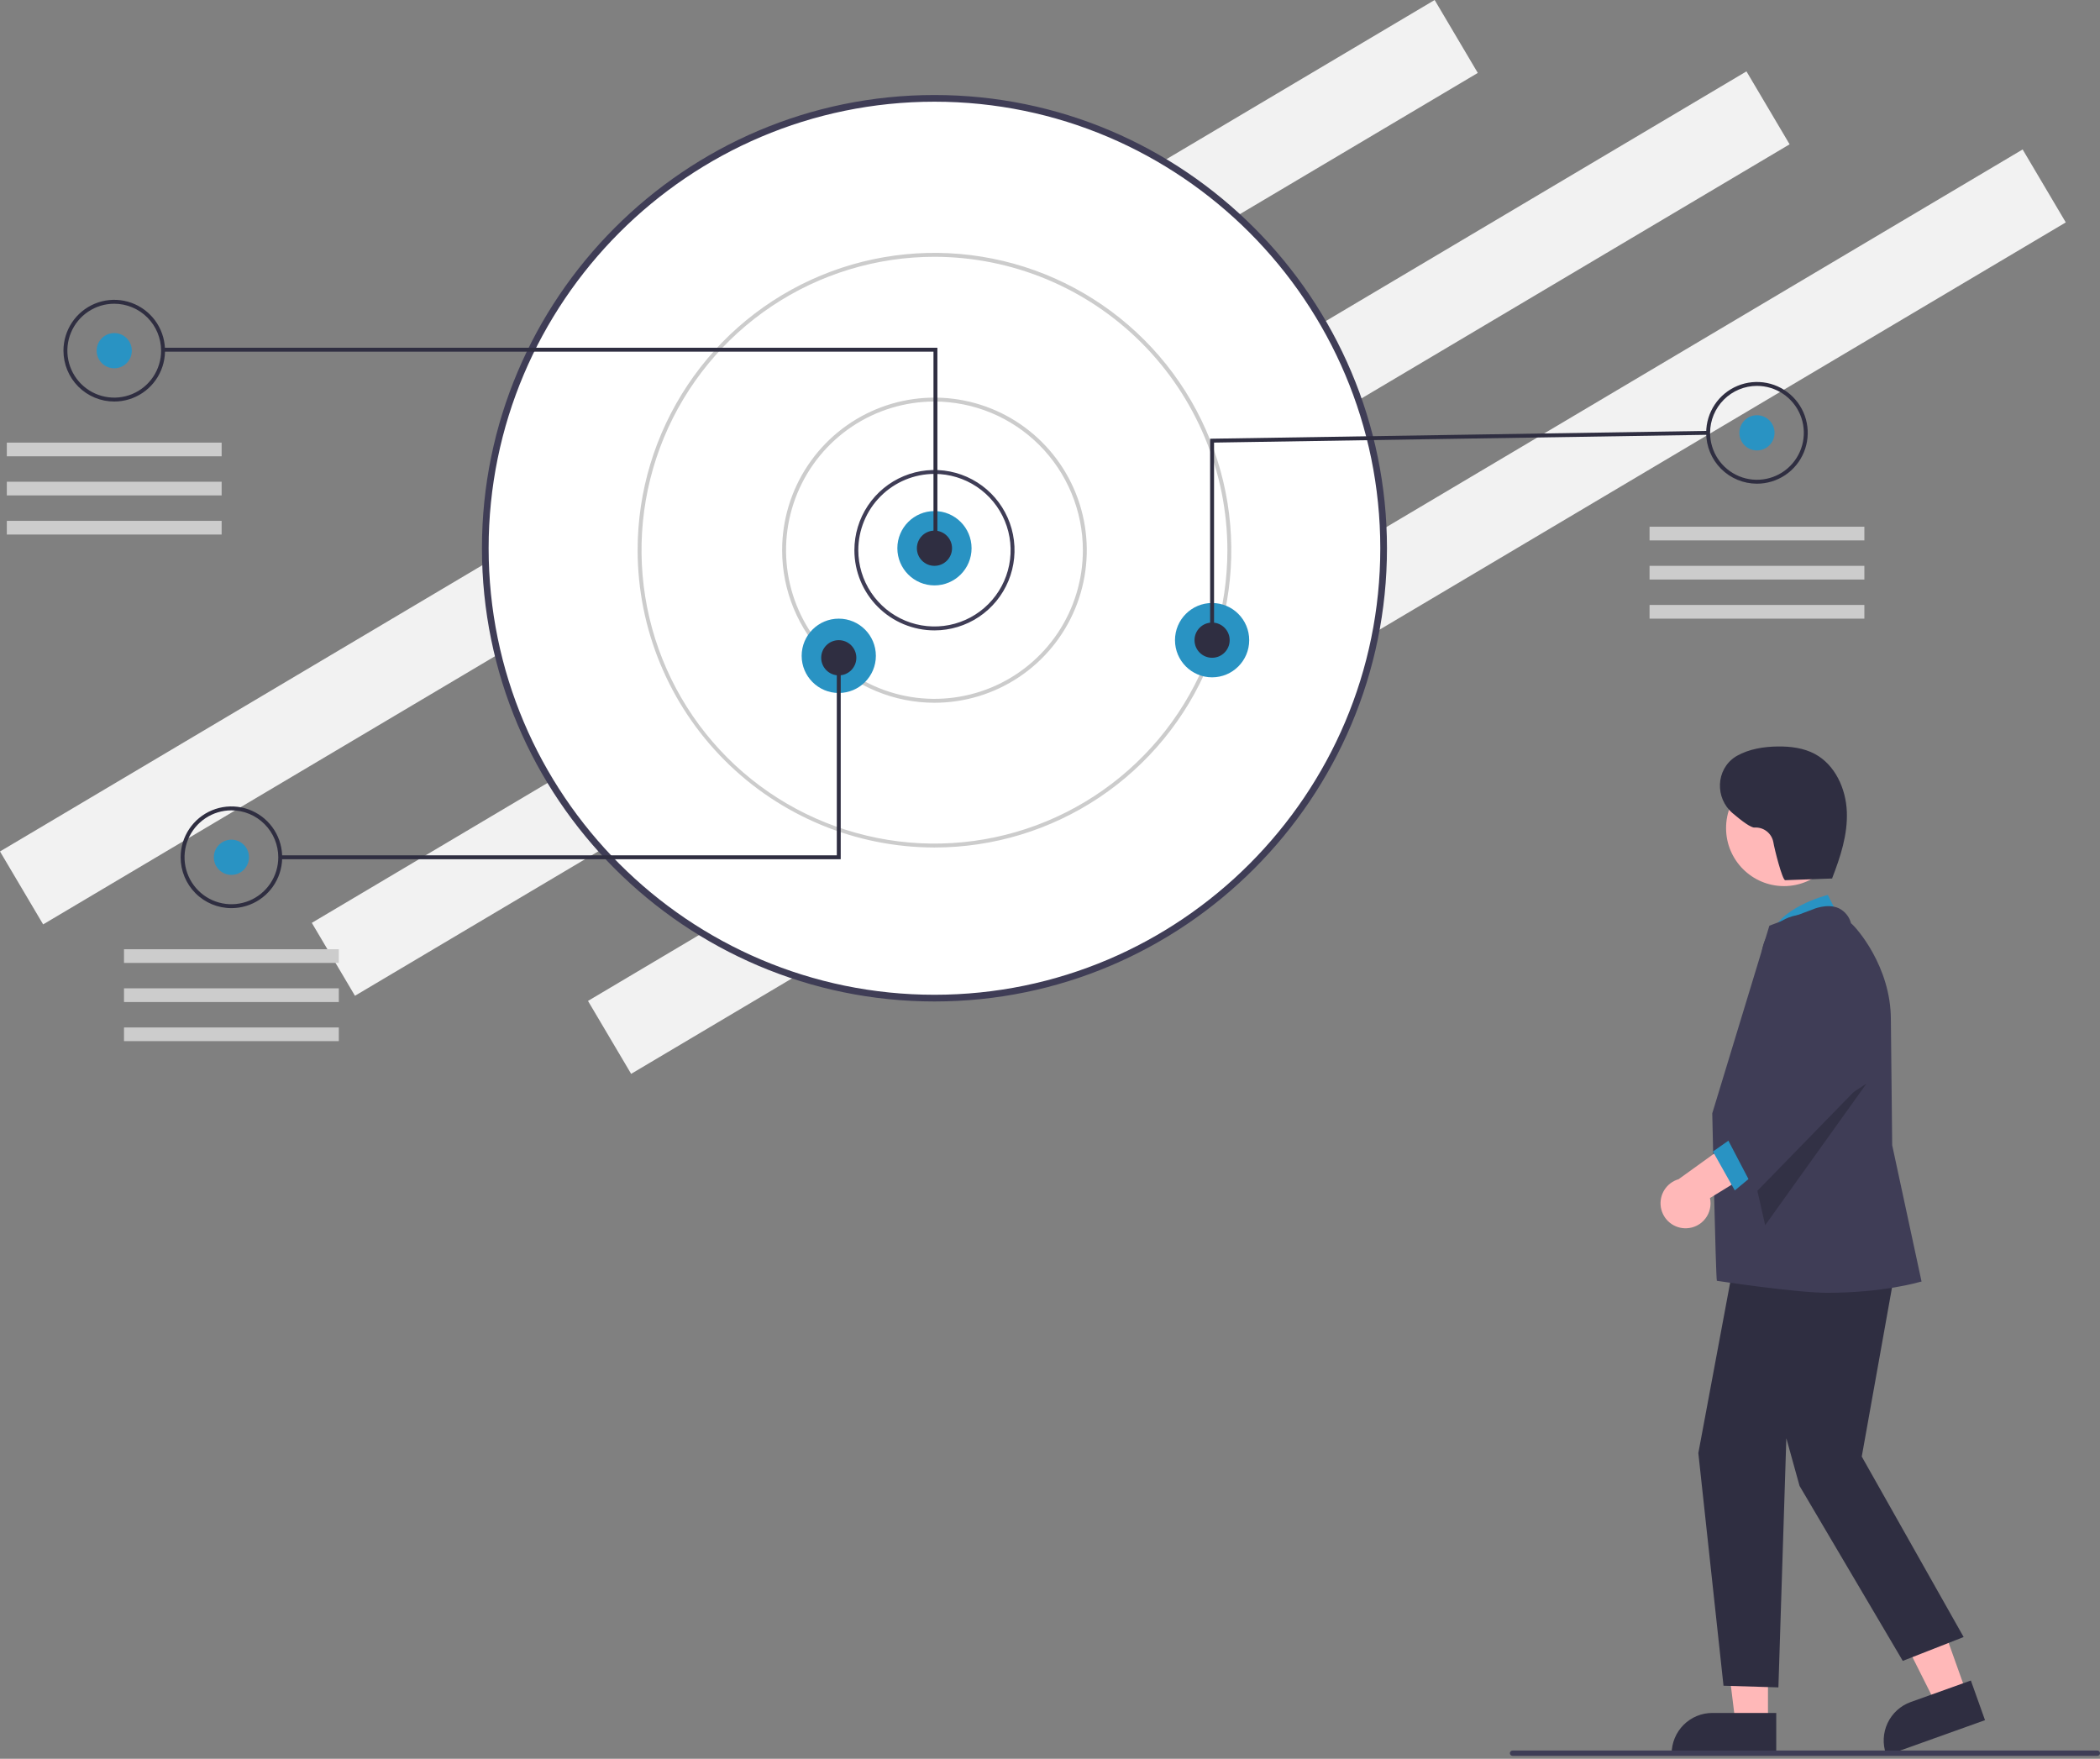 <svg width="480" height="402" viewBox="0 0 480 402" fill="none" xmlns="http://www.w3.org/2000/svg">
<rect x="0" y="0" width="480" height="402" fill="#808080" stroke="none"/>
<g clip-path="url(#clip0)">
<path d="M327.919 0L0 194.615L9.862 211.284L337.781 16.669L327.919 0Z" fill="#F2F2F2"/>
<path d="M399.191 16.317L71.272 210.932L81.134 227.6L409.053 32.985L399.191 16.317Z" fill="#F2F2F2"/>
<path d="M462.318 34.162L134.399 228.777L144.261 245.446L472.18 50.831L462.318 34.162Z" fill="#F2F2F2"/>
<path d="M213.591 228.136C270.293 228.136 316.258 182.098 316.258 125.308C316.258 68.518 270.293 22.48 213.591 22.48C156.889 22.48 110.923 68.518 110.923 125.308C110.923 182.098 156.889 228.136 213.591 228.136Z" fill="white"/>
<path d="M110.16 125.308C110.16 68.187 156.559 21.716 213.591 21.716C270.623 21.716 317.022 68.187 317.022 125.308C317.022 182.43 270.623 228.901 213.591 228.901C156.559 228.901 110.16 182.43 110.16 125.308ZM111.687 125.308C111.687 181.586 157.401 227.371 213.591 227.371C269.781 227.371 315.495 181.586 315.495 125.308C315.495 69.031 269.781 23.245 213.591 23.245C157.401 23.245 111.687 69.031 111.687 125.308H111.687Z" fill="#3F3D56"/>
<path d="M195.289 125.755C195.289 122.13 196.362 118.586 198.373 115.571C200.384 112.557 203.243 110.207 206.587 108.82C209.931 107.433 213.611 107.07 217.161 107.777C220.711 108.484 223.972 110.23 226.532 112.794C229.091 115.357 230.834 118.623 231.541 122.179C232.247 125.735 231.884 129.42 230.499 132.77C229.114 136.119 226.768 138.982 223.759 140.996C220.749 143.01 217.21 144.085 213.591 144.085C208.737 144.085 204.082 142.154 200.649 138.716C197.217 135.279 195.289 130.616 195.289 125.755V125.755ZM213.591 108.319C208.975 108.324 204.55 110.163 201.286 113.432C198.023 116.7 196.187 121.132 196.182 125.755C196.182 129.204 197.203 132.575 199.116 135.442C201.029 138.309 203.748 140.544 206.929 141.864C210.11 143.184 213.61 143.529 216.987 142.856C220.364 142.183 223.466 140.523 225.901 138.084C228.335 135.646 229.993 132.539 230.665 129.157C231.337 125.774 230.992 122.269 229.674 119.083C228.357 115.897 226.125 113.173 223.263 111.257C220.4 109.342 217.034 108.319 213.591 108.319Z" fill="#3F3D56"/>
<path d="M178.773 125.755C178.773 118.858 180.815 112.116 184.641 106.381C188.467 100.646 193.905 96.177 200.267 93.537C206.629 90.898 213.63 90.207 220.384 91.553C227.138 92.898 233.342 96.22 238.211 101.097C243.08 105.974 246.396 112.187 247.74 118.952C249.083 125.716 248.394 132.728 245.758 139.1C243.123 145.472 238.661 150.918 232.935 154.75C227.209 158.582 220.477 160.627 213.591 160.627C209.019 160.627 204.491 159.725 200.267 157.972C196.043 156.22 192.204 153.651 188.971 150.413C185.738 147.175 183.174 143.331 181.424 139.1C179.674 134.869 178.773 130.334 178.773 125.755V125.755ZM213.591 91.777C206.881 91.777 200.322 93.77 194.743 97.503C189.164 101.237 184.816 106.543 182.249 112.752C179.681 118.961 179.009 125.793 180.318 132.384C181.627 138.975 184.858 145.029 189.603 149.781C194.347 154.533 200.392 157.769 206.973 159.08C213.553 160.391 220.375 159.718 226.574 157.146C232.773 154.575 238.071 150.22 241.799 144.632C245.526 139.044 247.516 132.475 247.516 125.755C247.506 116.746 243.928 108.11 237.568 101.74C231.209 95.37 222.585 91.787 213.591 91.777Z" fill="#CCCCCC"/>
<path d="M145.741 125.756C145.741 112.315 149.72 99.177 157.175 88.001C164.631 76.826 175.228 68.116 187.626 62.973C200.024 57.829 213.666 56.483 226.827 59.106C239.989 61.728 252.079 68.2 261.568 77.704C271.057 87.207 277.519 99.316 280.137 112.498C282.755 125.68 281.411 139.344 276.276 151.761C271.14 164.178 262.444 174.792 251.286 182.259C240.128 189.726 227.01 193.711 213.591 193.711C195.602 193.691 178.356 186.525 165.636 173.785C152.916 161.045 145.761 143.772 145.741 125.756ZM213.591 58.694C200.348 58.694 187.402 62.627 176.391 69.996C165.38 77.365 156.798 87.838 151.73 100.092C146.662 112.346 145.337 125.83 147.92 138.839C150.504 151.847 156.881 163.797 166.245 173.175C175.609 182.554 187.54 188.941 200.528 191.529C213.516 194.116 226.979 192.788 239.214 187.712C251.449 182.637 261.906 174.041 269.263 163.013C276.621 151.985 280.548 139.019 280.548 125.756C280.528 107.976 273.467 90.93 260.914 78.358C248.362 65.786 231.343 58.714 213.591 58.694Z" fill="#CCCCCC"/>
<path d="M213.591 133.802C218.275 133.802 222.072 129.999 222.072 125.308C222.072 120.617 218.275 116.813 213.591 116.813C208.907 116.813 205.11 120.617 205.11 125.308C205.11 129.999 208.907 133.802 213.591 133.802Z" fill="#2993C3"/>
<path d="M191.718 158.392C196.402 158.392 200.199 154.589 200.199 149.898C200.199 145.206 196.402 141.403 191.718 141.403C187.034 141.403 183.237 145.206 183.237 149.898C183.237 154.589 187.034 158.392 191.718 158.392Z" fill="#2993C3"/>
<path d="M277.051 154.815C281.735 154.815 285.532 151.012 285.532 146.321C285.532 141.629 281.735 137.826 277.051 137.826C272.367 137.826 268.569 141.629 268.569 146.321C268.569 151.012 272.367 154.815 277.051 154.815Z" fill="#2993C3"/>
<path d="M213.591 129.332C215.809 129.332 217.608 127.53 217.608 125.308C217.608 123.086 215.809 121.284 213.591 121.284C211.372 121.284 209.573 123.086 209.573 125.308C209.573 127.53 211.372 129.332 213.591 129.332Z" fill="#2F2E41"/>
<path d="M277.05 150.344C279.269 150.344 281.068 148.543 281.068 146.321C281.068 144.098 279.269 142.297 277.05 142.297C274.831 142.297 273.033 144.098 273.033 146.321C273.033 148.543 274.831 150.344 277.05 150.344Z" fill="#2F2E41"/>
<path d="M191.718 154.368C193.937 154.368 195.736 152.566 195.736 150.344C195.736 148.122 193.937 146.32 191.718 146.32C189.499 146.32 187.701 148.122 187.701 150.344C187.701 152.566 189.499 154.368 191.718 154.368Z" fill="#2F2E41"/>
<path d="M26.111 84.177C28.329 84.177 30.128 82.376 30.128 80.154C30.128 77.931 28.329 76.13 26.111 76.13C23.892 76.13 22.093 77.931 22.093 80.154C22.093 82.376 23.892 84.177 26.111 84.177Z" fill="#2993C3"/>
<path d="M213.367 80.378H37.047V79.483H214.261V125.532H213.367V80.378Z" fill="#2F2E41"/>
<path d="M14.505 80.153C14.505 77.854 15.186 75.607 16.461 73.695C17.736 71.784 19.549 70.294 21.669 69.414C23.79 68.534 26.124 68.304 28.375 68.753C30.626 69.201 32.694 70.308 34.317 71.934C35.941 73.559 37.046 75.631 37.494 77.886C37.941 80.14 37.712 82.478 36.833 84.602C35.955 86.726 34.467 88.541 32.559 89.818C30.65 91.096 28.406 91.777 26.111 91.777C24.587 91.777 23.078 91.477 21.669 90.893C20.261 90.308 18.982 89.452 17.904 88.373C16.826 87.293 15.972 86.012 15.388 84.602C14.805 83.191 14.505 81.68 14.505 80.153ZM26.111 69.424C23.992 69.424 21.921 70.053 20.159 71.232C18.397 72.411 17.024 74.087 16.213 76.047C15.402 78.008 15.19 80.165 15.604 82.247C16.017 84.328 17.037 86.24 18.535 87.74C20.034 89.241 21.943 90.263 24.021 90.677C26.099 91.091 28.253 90.879 30.21 90.067C32.168 89.254 33.841 87.879 35.018 86.115C36.196 84.35 36.824 82.275 36.824 80.153C36.821 77.309 35.691 74.581 33.682 72.57C31.674 70.558 28.951 69.427 26.111 69.424Z" fill="#2F2E41"/>
<path d="M52.894 199.97C55.113 199.97 56.911 198.169 56.911 195.947C56.911 193.724 55.113 191.923 52.894 191.923C50.675 191.923 48.877 193.724 48.877 195.947C48.877 198.169 50.675 199.97 52.894 199.97Z" fill="#2993C3"/>
<path d="M41.288 195.946C41.288 193.647 41.968 191.4 43.243 189.488C44.519 187.577 46.331 186.087 48.452 185.207C50.573 184.327 52.906 184.097 55.158 184.546C57.409 184.994 59.477 186.101 61.1 187.727C62.723 189.353 63.829 191.424 64.276 193.679C64.724 195.933 64.494 198.271 63.616 200.395C62.737 202.519 61.25 204.334 59.341 205.611C57.433 206.889 55.189 207.57 52.894 207.57C49.815 207.57 46.863 206.346 44.687 204.166C42.51 201.986 41.288 199.029 41.288 195.946ZM52.894 185.216C50.775 185.216 48.703 185.846 46.942 187.025C45.18 188.204 43.807 189.88 42.996 191.84C42.185 193.801 41.973 195.958 42.386 198.04C42.8 200.121 43.82 202.033 45.318 203.533C46.816 205.034 48.725 206.056 50.803 206.47C52.882 206.884 55.036 206.671 56.993 205.859C58.951 205.047 60.624 203.672 61.801 201.907C62.978 200.143 63.607 198.068 63.607 195.946C63.603 193.102 62.474 190.374 60.465 188.363C58.457 186.351 55.734 185.22 52.894 185.216Z" fill="#2F2E41"/>
<path d="M401.591 102.955C403.809 102.955 405.608 101.153 405.608 98.931C405.608 96.709 403.809 94.907 401.591 94.907C399.372 94.907 397.573 96.709 397.573 98.931C397.573 101.153 399.372 102.955 401.591 102.955Z" fill="#2993C3"/>
<path d="M389.985 98.931C389.985 96.632 390.666 94.384 391.941 92.473C393.216 90.561 395.029 89.071 397.149 88.192C399.27 87.312 401.604 87.082 403.855 87.53C406.106 87.978 408.174 89.086 409.797 90.711C411.42 92.337 412.526 94.408 412.974 96.663C413.421 98.918 413.192 101.255 412.313 103.379C411.435 105.503 409.947 107.318 408.039 108.596C406.13 109.873 403.886 110.555 401.591 110.555C400.067 110.555 398.557 110.254 397.149 109.67C395.741 109.086 394.462 108.229 393.384 107.15C392.306 106.071 391.452 104.789 390.868 103.379C390.285 101.969 389.985 100.457 389.985 98.931ZM401.591 88.201C398.75 88.204 396.027 89.336 394.019 91.347C392.011 93.359 390.881 96.086 390.878 98.931C390.878 101.053 391.506 103.127 392.683 104.892C393.86 106.656 395.533 108.032 397.491 108.844C399.449 109.656 401.603 109.868 403.681 109.454C405.759 109.04 407.668 108.018 409.166 106.518C410.664 105.017 411.685 103.105 412.098 101.024C412.511 98.942 412.299 96.785 411.488 94.825C410.678 92.864 409.304 91.188 407.543 90.009C405.781 88.83 403.71 88.201 401.591 88.201V88.201Z" fill="#2F2E41"/>
<path d="M276.604 100.278L390.424 98.483L390.438 99.377L277.497 101.159V146.321H276.604V100.278Z" fill="#2F2E41"/>
<path d="M64.054 195.499H191.272V150.345H192.165V196.393H64.054V195.499Z" fill="#2F2E41"/>
<path d="M50.662 101.166H1.56V104.296H50.662V101.166Z" fill="#CCCCCC"/>
<path d="M50.662 110.107H1.56V113.237H50.662V110.107Z" fill="#CCCCCC"/>
<path d="M50.662 119.049H1.56V122.178H50.662V119.049Z" fill="#CCCCCC"/>
<path d="M77.445 216.959H28.343V220.089H77.445V216.959Z" fill="#CCCCCC"/>
<path d="M77.445 225.9H28.343V229.03H77.445V225.9Z" fill="#CCCCCC"/>
<path d="M77.445 234.842H28.343V237.971H77.445V234.842Z" fill="#CCCCCC"/>
<path d="M426.141 120.391H377.04V123.52H426.141V120.391Z" fill="#CCCCCC"/>
<path d="M426.141 129.332H377.04V132.462H426.141V129.332Z" fill="#CCCCCC"/>
<path d="M426.141 138.273H377.04V141.403H426.141V138.273Z" fill="#CCCCCC"/>
<path d="M449.517 387.029L442.534 389.528L429.585 363.742L439.891 360.053L449.517 387.029Z" fill="#FFB8B8"/>
<path d="M431.201 401.231L431.099 400.946C430.271 398.618 430.399 396.056 431.455 393.822C432.511 391.588 434.408 389.865 436.731 389.031L450.483 384.108L453.717 393.172L431.201 401.231Z" fill="#2F2E41"/>
<path d="M404.109 393.947L396.693 393.946L393.166 365.299L404.11 365.299L404.109 393.947Z" fill="#FFB8B8"/>
<path d="M406 401.146L382.089 401.146V400.843C382.089 399.619 382.33 398.406 382.797 397.276C383.265 396.145 383.951 395.117 384.815 394.252C385.679 393.386 386.705 392.699 387.834 392.231C388.963 391.763 390.174 391.521 391.396 391.521H391.396L406 391.522L406 401.146Z" fill="#2F2E41"/>
<path d="M421.009 210.925L417.784 204.543C417.784 204.543 405.769 207.558 404.677 214.532L421.009 210.925Z" fill="#2993C3"/>
<path d="M434.315 283.904L425.545 332.922L448.832 374.17L434.92 379.622L411.33 339.639L408.306 328.734L406.492 385.68L393.945 385.299L388.192 332.125L397.419 282.692L434.315 283.904Z" fill="#2F2E41"/>
<path d="M392.426 292.747C392.154 291.533 391.374 254.476 391.374 254.476C391.374 254.476 404.273 212.064 404.391 211.715L404.437 211.579L414.23 207.902C414.367 207.839 417.63 206.383 420.3 207.597C420.985 207.93 421.589 208.41 422.069 209.001C422.55 209.593 422.896 210.283 423.083 211.022C424.194 211.851 432.199 220.831 432.199 233.013L432.501 261.758L439.212 292.921L438.915 292.984C438.732 293.024 430.551 295.492 417.667 295.492C410.508 295.492 392.426 292.747 392.426 292.747Z" fill="#3F3D56"/>
<path d="M407.767 202.533C415.077 202.533 421.003 196.598 421.003 189.276C421.003 181.955 415.077 176.02 407.767 176.02C400.457 176.02 394.531 181.955 394.531 189.276C394.531 196.598 400.457 202.533 407.767 202.533Z" fill="#FFB8B8"/>
<path opacity="0.2" d="M426.623 247.681L403.467 280.041L400.047 264.929L426.623 247.681Z" fill="black"/>
<path d="M385.525 280.738C386.354 280.705 387.167 280.491 387.905 280.109C388.643 279.728 389.288 279.189 389.796 278.53C390.303 277.872 390.66 277.11 390.842 276.299C391.024 275.487 391.025 274.646 390.847 273.833L408.053 263.262L398.552 258.811L383.67 269.531C382.327 269.922 381.174 270.792 380.429 271.976C379.684 273.161 379.399 274.579 379.627 275.96C379.856 277.341 380.582 278.591 381.669 279.472C382.756 280.352 384.128 280.803 385.525 280.738Z" fill="#FFB8B8"/>
<path d="M397.419 259.066L391.525 263.202L396.523 272.091L403.467 266.336L397.419 259.066Z" fill="#2993C3"/>
<path d="M394.333 259.327L408.195 243.234L402.884 221.038C402.335 218.744 402.639 216.329 403.738 214.242C404.837 212.156 406.656 210.542 408.857 209.701C411.057 208.86 413.488 208.85 415.695 209.672C417.902 210.495 419.735 212.094 420.852 214.171L420.972 214.395L425.866 247.356L401.276 272.601L394.333 259.327Z" fill="#3F3D56"/>
<path d="M419.041 200.786L408.055 201.181C407.385 201.205 405.568 193.967 405.33 192.465C405.142 191.488 404.605 190.612 403.819 190.002C403.034 189.392 402.053 189.089 401.061 189.15C400.239 189.228 398.165 187.689 396.025 185.867C391.963 182.407 392.174 175.91 396.637 172.987C396.759 172.907 396.878 172.834 396.996 172.768C399.811 171.19 403.105 170.66 406.331 170.62C409.255 170.583 412.263 170.952 414.839 172.338C419.458 174.824 421.917 180.255 422.133 185.502C422.349 190.75 420.669 195.881 418.763 200.773" fill="#2F2E41"/>
<path d="M479.395 401.328H345.72C345.559 401.328 345.405 401.264 345.292 401.15C345.178 401.037 345.115 400.883 345.115 400.722C345.115 400.561 345.178 400.407 345.292 400.294C345.405 400.18 345.559 400.116 345.72 400.116H479.395C479.556 400.116 479.709 400.18 479.823 400.294C479.936 400.407 480 400.561 480 400.722C480 400.883 479.936 401.037 479.823 401.15C479.709 401.264 479.556 401.328 479.395 401.328Z" fill="#3F3D56"/>
</g>
<defs>
<clipPath id="clip0">
<rect width="480" height="401.328" fill="white"/>
</clipPath>
</defs>
</svg>

